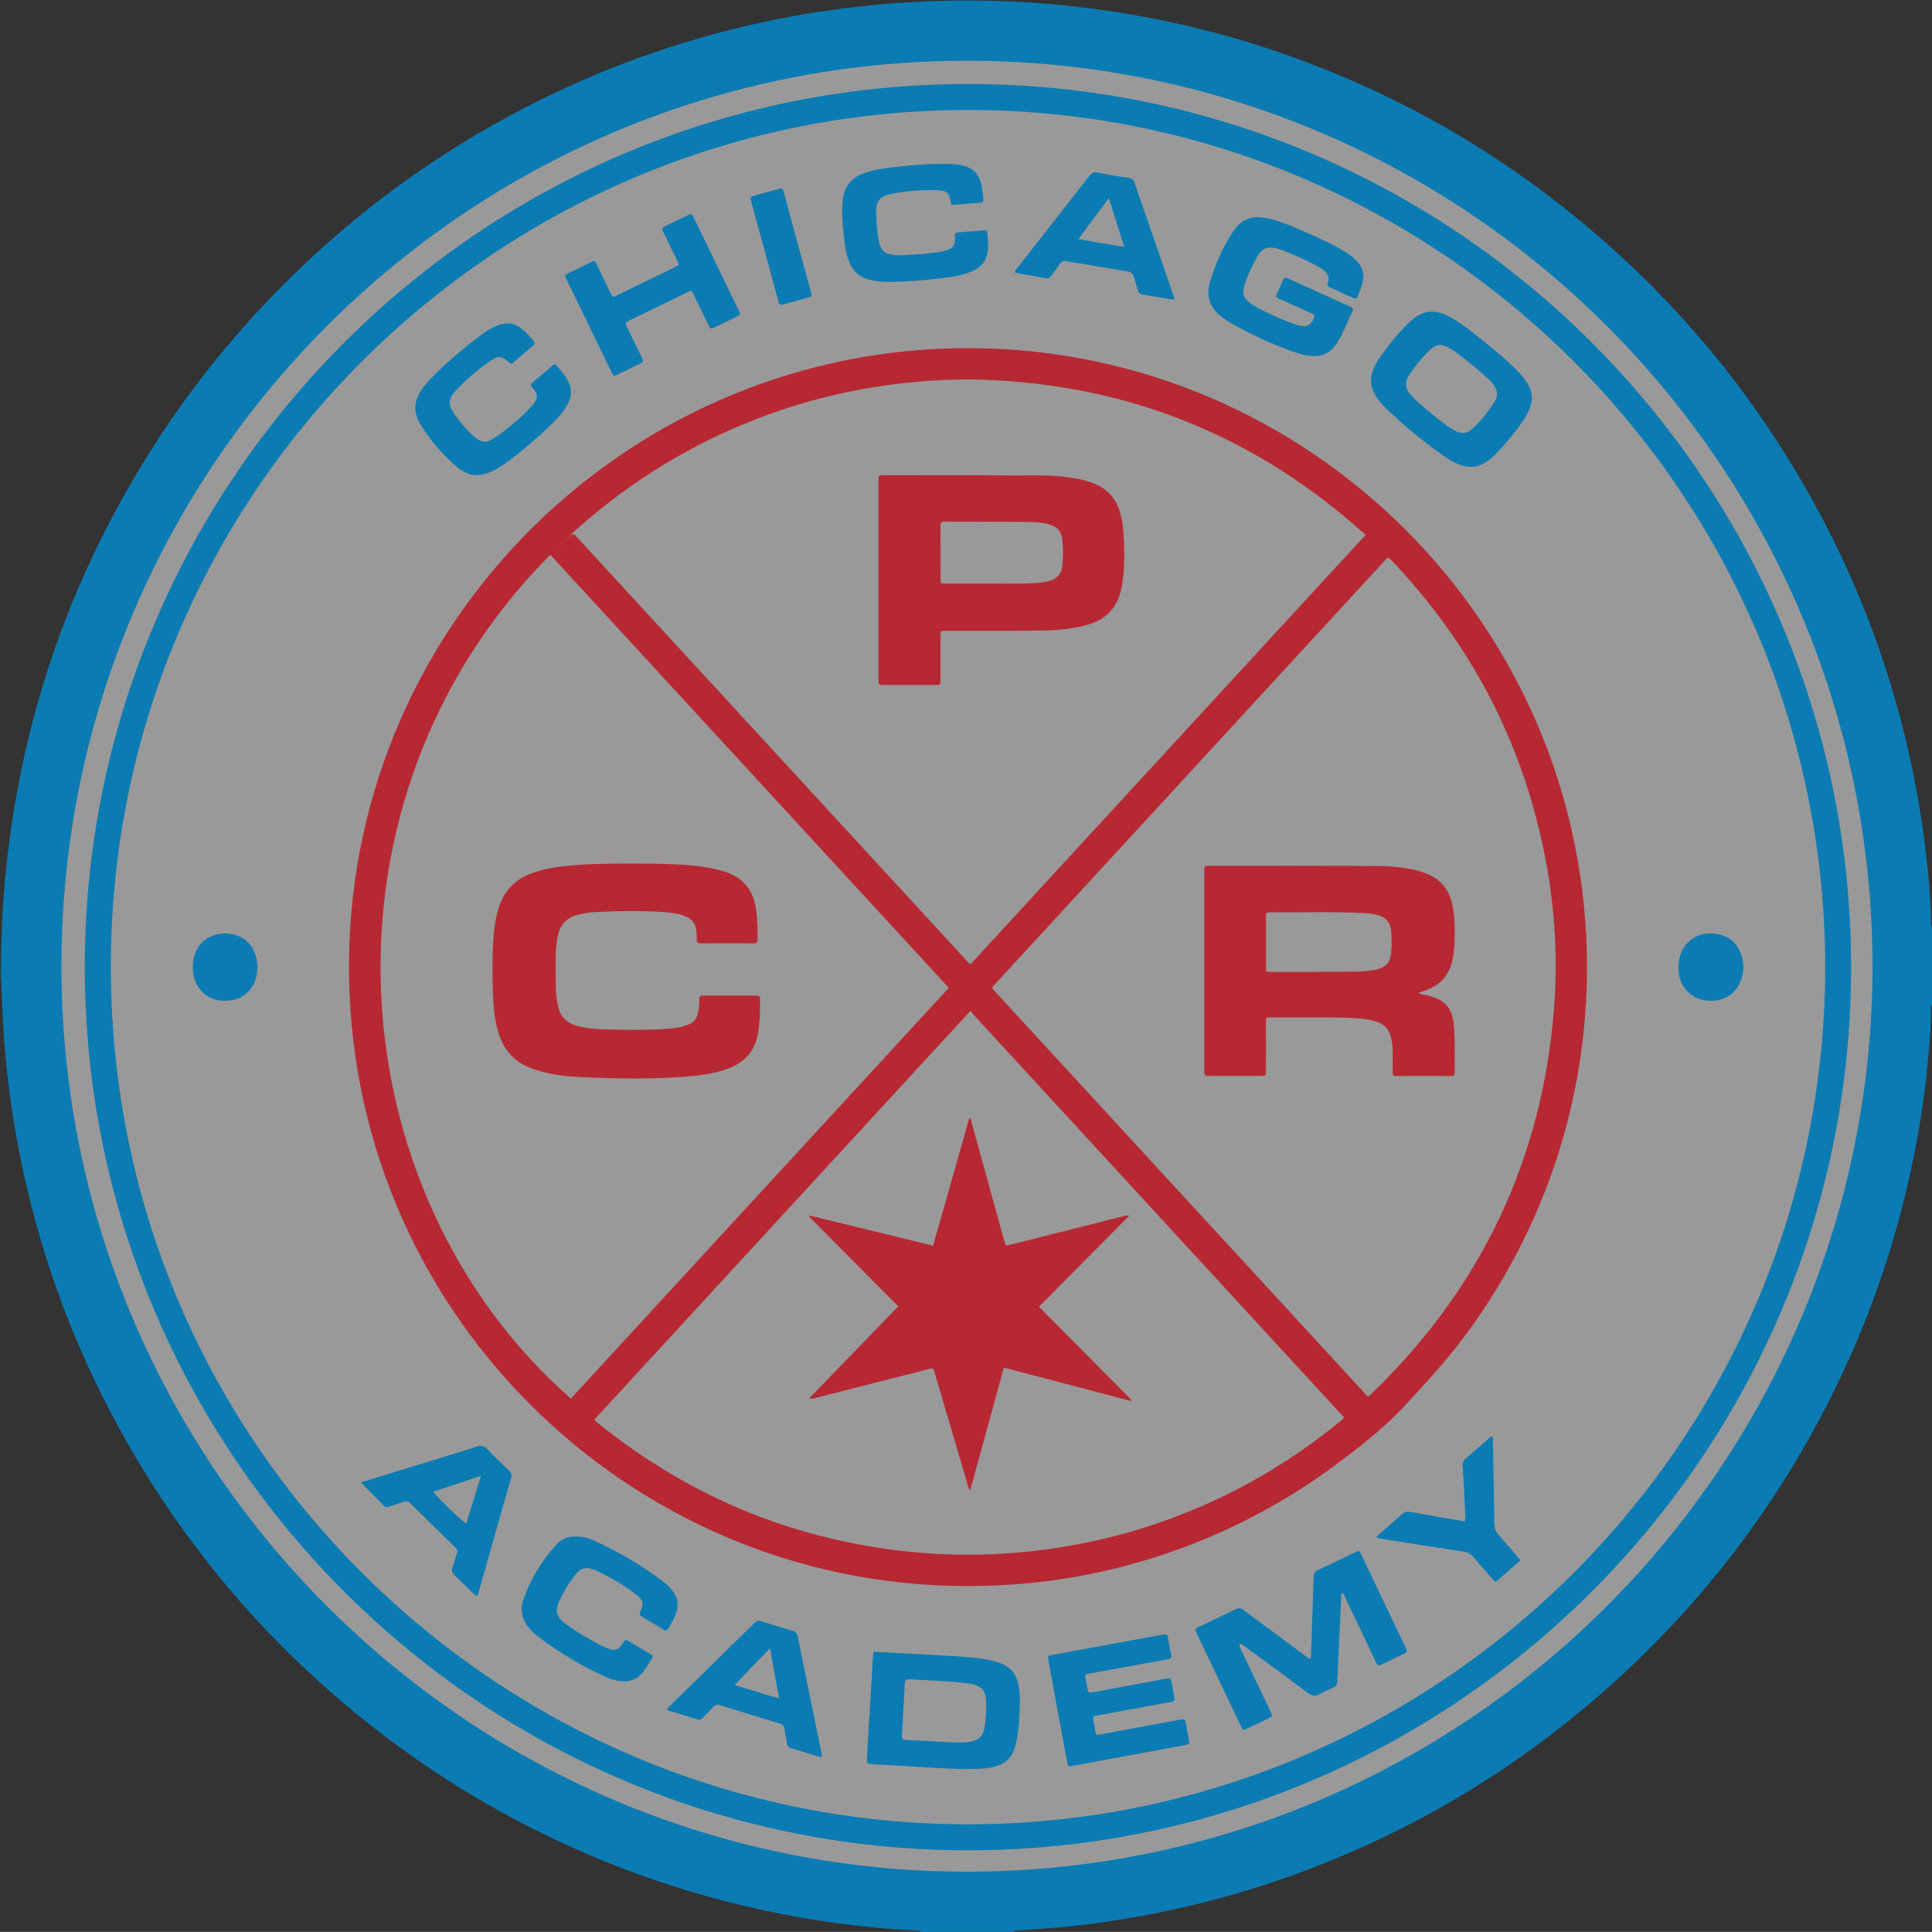 <?xml version="1.0" encoding="utf-8"?>
<!-- Generator: Adobe Illustrator 16.0.3, SVG Export Plug-In . SVG Version: 6.00 Build 0)  -->
<!DOCTYPE svg PUBLIC "-//W3C//DTD SVG 1.1//EN" "http://www.w3.org/Graphics/SVG/1.1/DTD/svg11.dtd">
<svg version="1.1" id="Layer_1" xmlns="http://www.w3.org/2000/svg" xmlns:xlink="http://www.w3.org/1999/xlink" x="0px" y="0px"
	 width="369.591px" height="369.571px" viewBox="0 0 369.591 369.571" enable-background="new 0 0 369.591 369.571"
	 xml:space="preserve">
<rect x="0" y="0" width="369.591" height="369.571" fill="#333333" stroke="none"/>
<circle opacity="0.5" fill="#FFFFFF" cx="185.406" cy="185.408" r="181.323"/>
<g>
	<path fill-rule="evenodd" clip-rule="evenodd" fill="#0B7BB3" d="M176.151,369.571c-0.076-0.251-0.288-0.23-0.482-0.239
		c-3.314-0.156-6.622-0.419-9.921-0.758c-4.133-0.426-8.25-0.987-12.343-1.704c-9.974-1.747-19.753-4.254-29.31-7.613
		c-20.807-7.313-39.711-17.996-56.702-32.056c-18.268-15.116-33.114-33.074-44.531-53.852c-8.444-15.369-14.543-31.631-18.31-48.762
		c-1.399-6.363-2.447-12.784-3.172-19.262c-0.62-5.527-0.932-11.069-1.093-16.624c-0.027-0.918-0.13-1.836-0.122-2.753
		c0.052-6.037,0.271-12.071,0.84-18.081c2.813-29.699,12.202-57.154,28.246-82.317c6.557-10.283,14.08-19.808,22.532-28.601
		c15.601-16.23,33.553-29.211,53.851-38.937c14.566-6.979,29.812-11.903,45.689-14.849c5.54-1.027,11.122-1.761,16.736-2.288
		c8.257-0.774,16.525-0.945,24.801-0.613c6.911,0.277,13.784,0.981,20.625,2.043c10.967,1.703,21.69,4.363,32.159,8.027
		c21.555,7.544,41.06,18.693,58.487,33.453c18.789,15.912,33.851,34.805,45.149,56.682c8.196,15.871,13.943,32.588,17.231,50.149
		c1.074,5.737,1.885,11.507,2.411,17.321c0.256,2.829,0.446,5.657,0.474,8.497c0.003,0.301-0.109,0.649,0.194,0.894
		c0,4.96,0,9.92,0,14.88c-0.303,0.294-0.193,0.678-0.196,1.021c-0.024,2.841-0.224,5.668-0.471,8.498
		c-0.492,5.618-1.257,11.197-2.286,16.736c-3.004,16.157-8.042,31.656-15.217,46.447c-11.311,23.313-26.805,43.411-46.482,60.27
		c-17.25,14.779-36.576,26.002-57.961,33.667c-9.308,3.336-18.826,5.89-28.556,7.667c-4.68,0.855-9.382,1.549-14.11,2.039
		c-3.219,0.334-6.453,0.509-9.681,0.764c-0.253,0.021-0.579-0.112-0.721,0.251C187.991,369.571,182.071,369.571,176.151,369.571z
		 M358.218,184.783c-0.167-95.398-77.311-172.761-172.452-173.166C89.514,11.207,12.221,89.132,11.752,183.916
		c-0.474,95.929,77.264,173.78,172.545,174.135C279.853,358.405,358.1,280.922,358.218,184.783z"/>
	<path fill-rule="evenodd" clip-rule="evenodd" fill="none" d="M358.218,184.783c-0.118,96.14-78.365,173.622-173.92,173.268
		c-95.282-0.354-173.019-78.206-172.545-174.135C12.221,89.132,89.514,11.207,185.766,11.617
		C280.908,12.021,358.051,89.384,358.218,184.783z M185.06,353.968c93.162-0.004,168.172-75.399,169.048-167.286
		c0.886-93.043-73.901-169.412-166.668-170.6C92.747,14.87,16.661,91.437,16.222,184.181
		C15.782,277.136,91.153,353.839,185.06,353.968z"/>
	<path fill-rule="evenodd" clip-rule="evenodd" fill="#0B7BB3" d="M185.06,353.968c-93.907-0.129-169.278-76.832-168.838-169.788
		C16.661,91.437,92.747,14.87,187.44,16.083c92.767,1.188,167.554,77.556,166.668,170.6
		C353.232,278.569,278.222,353.964,185.06,353.968z M349.173,185.121c-0.102-90.905-73.717-163.485-162.843-164.083
		C96.173,20.434,21.972,93.072,21.208,183.521c-0.777,91.848,73.513,164.84,162.743,165.469
		C274.392,349.628,348.983,276.413,349.173,185.121z"/>
	<path fill-rule="evenodd" clip-rule="evenodd" fill="none" d="M349.173,185.121c-0.19,91.292-74.781,164.508-165.222,163.869
		c-89.23-0.629-163.52-73.621-162.743-165.469C21.972,93.072,96.173,20.434,186.331,21.038
		C275.457,21.636,349.072,94.215,349.173,185.121z M303.592,185.066c-0.018-65.508-53.185-118.156-117.825-118.47
		c-64.803-0.315-118.279,51.866-119,117.042c-0.735,66.394,52.981,119.503,117.692,119.774c6.25,0.026,12.465-0.388,18.641-1.332
		c6.17-0.942,12.23-2.364,18.174-4.275c5.904-1.899,11.627-4.243,17.162-7.043c5.574-2.819,10.913-6.033,15.95-9.729
		c5.003-3.67,9.931-7.408,14.206-11.978c4.269-4.561,8.465-9.162,12.159-14.204c3.691-5.04,6.967-10.339,9.823-15.895
		c2.836-5.517,5.218-11.224,7.153-17.116c1.948-5.931,3.413-11.981,4.391-18.146C303.098,197.526,303.589,191.315,303.592,185.066z
		 M237.143,314.438c0.622,0.142,1.022,0.555,1.465,0.879c3.867,2.837,7.746,5.658,11.574,8.547c0.824,0.622,1.484,0.715,2.358,0.187
		c0.783-0.473,1.634-0.845,2.482-1.193c0.556-0.229,0.772-0.55,0.799-1.16c0.234-5.429,0.499-10.856,0.767-16.283
		c0.012-0.231-0.152-0.557,0.213-0.688c0.249,0.138,0.296,0.394,0.396,0.602c1.158,2.413,2.304,4.832,3.453,7.249
		c0.876,1.84,1.767,3.673,2.618,5.523c0.24,0.523,0.49,0.608,1.006,0.349c1.426-0.719,2.87-1.404,4.323-2.067
		c0.518-0.236,0.647-0.532,0.382-1.023c-0.095-0.176-0.17-0.361-0.256-0.542c-2.719-5.697-5.436-11.395-8.161-17.088
		c-0.169-0.353-0.269-0.755-0.644-1.054c-0.196,0.081-0.418,0.16-0.63,0.261c-2.38,1.135-4.745,2.304-7.146,3.391
		c-0.671,0.304-0.825,0.719-0.845,1.379c-0.151,4.992-0.329,9.984-0.507,14.976c-0.007,0.214,0.104,0.481-0.185,0.634
		c-0.395-0.104-0.677-0.396-0.992-0.63c-3.891-2.871-7.787-5.736-11.657-8.636c-0.555-0.416-0.996-0.487-1.623-0.179
		c-2.328,1.148-4.686,2.239-7.024,3.367c-0.752,0.363-0.758,0.395-0.396,1.168c0.881,1.882,1.778,3.755,2.672,5.63
		c1.924,4.04,3.847,8.08,5.776,12.117c0.43,0.898,0.447,0.9,1.304,0.496c1.301-0.613,2.599-1.233,3.893-1.86
		c0.923-0.446,0.924-0.456,0.472-1.405c-1.853-3.896-3.711-7.79-5.559-11.688C237.306,315.345,237.025,315.022,237.143,314.438z
		 M184.035,338.423c1.877-0.063,3.594,0.054,5.304-0.257c2.987-0.542,4.444-1.878,5.063-4.82c0.529-2.514,0.631-5.069,0.69-7.628
		c0.025-1.081-0.042-2.154-0.221-3.224c-0.344-2.062-1.438-3.513-3.4-4.288c-1.312-0.518-2.683-0.771-4.071-0.952
		c-2.499-0.324-5.013-0.444-7.527-0.576c-3.99-0.211-7.979-0.454-11.969-0.666c-0.836-0.045-0.852-0.012-0.903,0.835
		c-0.165,2.712-0.313,5.426-0.477,8.138c-0.113,1.874-0.247,3.748-0.358,5.622c-0.118,1.994-0.208,3.991-0.338,5.984
		c-0.039,0.596,0.133,0.818,0.771,0.876c1.595,0.146,3.194,0.159,4.789,0.261C175.656,337.998,179.921,338.302,184.035,338.423z
		 M251.346,68.112c2.23,0.068,3.674-1.137,4.718-2.947c1.04-1.803,1.76-3.762,2.664-5.631c0.256-0.531,0.005-0.687-0.417-0.87
		c-1.245-0.542-2.478-1.114-3.716-1.673c-2.729-1.234-5.463-2.462-8.187-3.708c-0.478-0.219-0.774-0.253-0.999,0.341
		c-0.324,0.857-0.72,1.692-1.133,2.511c-0.259,0.514-0.162,0.773,0.372,1.001c1.396,0.597,2.769,1.245,4.152,1.87
		c0.764,0.345,1.53,0.688,2.298,1.026c0.357,0.158,0.438,0.361,0.283,0.752c-0.535,1.36-1.388,1.851-2.831,1.501
		c-0.657-0.159-1.3-0.396-1.932-0.639c-1.828-0.704-3.602-1.536-5.357-2.401c-0.714-0.352-1.411-0.759-2.059-1.221
		c-1.326-0.945-1.619-1.86-1.153-3.437c0.477-1.616,1.217-3.126,1.971-4.624c1.365-2.714,2.449-3.136,5.307-2.084
		c2.064,0.76,4.065,1.668,6.023,2.667c0.568,0.29,1.119,0.623,1.642,0.988c0.924,0.646,1.509,1.448,0.995,2.647
		c-0.156,0.367-0.044,0.591,0.321,0.754c1.533,0.683,3.061,1.377,4.586,2.076c0.418,0.191,0.658,0.076,0.841-0.343
		c0.382-0.88,0.723-1.768,0.946-2.708c0.377-1.59-0.073-2.916-1.157-4.072c-0.745-0.796-1.646-1.393-2.575-1.945
		c-2.86-1.697-5.921-2.98-8.963-4.298c-1.688-0.73-3.403-1.386-5.201-1.801c-3.324-0.766-5.349-0.005-7.167,2.864
		c-1.827,2.881-3.192,5.989-4.146,9.267c-0.813,2.791,0.027,5.031,2.354,6.729c0.613,0.447,1.233,0.894,1.895,1.262
		c3.811,2.125,7.766,3.939,11.882,5.387C248.81,67.776,250.055,68.079,251.346,68.112z M281.295,89.28
		c1.101,0.094,2.089-0.304,3.011-0.908c0.739-0.484,1.409-1.055,2.014-1.696c1.84-1.951,3.561-4.001,5.062-6.226
		c0.424-0.626,0.806-1.292,1.118-1.98c0.818-1.804,0.727-3.563-0.378-5.246c-0.44-0.671-0.922-1.304-1.472-1.888
		c-2.67-2.833-5.748-5.194-8.779-7.61c-1.595-1.271-3.24-2.467-5.082-3.376c-2.367-1.169-4.55-0.951-6.568,0.766
		c-0.304,0.259-0.607,0.521-0.891,0.801c-2.023,2.004-3.798,4.214-5.424,6.546c-0.479,0.688-0.882,1.422-1.2,2.206
		c-0.716,1.764-0.546,3.437,0.464,5.034c0.515,0.814,1.121,1.557,1.807,2.233c3.509,3.46,7.329,6.547,11.354,9.383
		c0.851,0.599,1.757,1.107,2.725,1.5C279.764,89.107,280.488,89.32,281.295,89.28z M224.667,324.859
		c-0.174-0.942-0.346-1.885-0.52-2.828c-0.189-1.025-0.229-1.054-1.241-0.881c-0.118,0.02-0.232,0.061-0.351,0.083
		c-4.437,0.823-8.874,1.648-13.313,2.464c-1.02,0.188-1.024,0.171-1.235-0.849c-0.105-0.509-0.205-1.019-0.302-1.528
		c-0.188-0.98-0.176-1.006,0.776-1.181c3.614-0.662,7.229-1.318,10.844-1.979c1.375-0.252,2.748-0.514,4.124-0.763
		c0.526-0.096,0.728-0.308,0.585-0.901c-0.261-1.086-0.434-2.193-0.611-3.298c-0.075-0.468-0.313-0.604-0.743-0.526
		c-0.236,0.042-0.476,0.062-0.712,0.105c-4.202,0.775-8.403,1.555-12.606,2.329c-2.67,0.493-5.343,0.978-8.013,1.472
		c-0.927,0.171-0.935,0.181-0.757,1.167c0.587,3.263,1.175,6.525,1.775,9.785c0.586,3.182,1.182,6.361,1.79,9.538
		c0.171,0.894,0.199,0.891,1.091,0.726c1.571-0.29,3.142-0.585,4.712-0.875c5.616-1.037,11.231-2.082,16.851-3.099
		c0.553-0.101,0.774-0.289,0.657-0.858c-0.24-1.174-0.478-2.35-0.664-3.532c-0.088-0.556-0.321-0.601-0.815-0.5
		c-1.684,0.34-3.378,0.621-5.066,0.934c-3.496,0.646-6.989,1.299-10.485,1.942c-0.737,0.135-0.769,0.105-0.921-0.686
		c-0.113-0.589-0.206-1.181-0.311-1.771c-0.174-0.989-0.179-1.011,0.837-1.2c3.219-0.603,6.441-1.188,9.662-1.778
		c1.415-0.26,2.831-0.508,4.245-0.769C224.353,325.528,224.772,325.445,224.667,324.859z M180.124,31.357
		c-3.39-0.005-6.213,0.304-9.031,0.607c-2.021,0.218-4.039,0.52-5.968,1.234c-2.333,0.862-3.604,2.508-3.887,4.982
		c-0.34,2.971,0.058,5.898,0.428,8.829c0.146,1.152,0.42,2.277,0.892,3.346c0.726,1.646,1.963,2.691,3.706,3.126
		c1.245,0.311,2.513,0.468,3.797,0.45c4-0.054,7.979-0.387,11.934-0.975c1.38-0.206,2.746-0.526,4.035-1.099
		c1.654-0.736,2.679-1.921,2.935-3.779c0.167-1.212-0.011-2.39-0.082-3.582c-0.016-0.267-0.104-0.473-0.422-0.448
		c-1.753,0.137-3.505,0.275-5.257,0.417c-0.382,0.031-0.568,0.234-0.537,0.633c0.022,0.278,0.015,0.559,0.017,0.839
		c0.008,0.912-0.439,1.5-1.279,1.823c-0.563,0.217-1.144,0.353-1.736,0.444c-2.412,0.372-4.847,0.498-7.279,0.641
		c-0.708,0.042-1.438-0.077-2.14-0.21c-0.933-0.177-1.572-0.769-1.888-1.664c-0.159-0.449-0.269-0.921-0.351-1.391
		c-0.269-1.538-0.318-3.1-0.403-4.654c-0.129-2.386,0.627-3.401,2.992-3.854c2.829-0.542,5.7-0.784,8.584-0.68
		c1.995,0.072,2.302,0.364,2.711,2.3c0.066,0.312,0.12,0.521,0.507,0.489c1.712-0.143,3.424-0.271,5.137-0.403
		c0.45-0.035,0.634-0.276,0.576-0.717c-0.123-0.95-0.203-1.903-0.417-2.842c-0.459-2.012-1.694-3.173-3.704-3.605
		C182.528,31.3,181.052,31.383,180.124,31.357z M109.212,75.144c-0.013-0.556-0.053-0.945-0.175-1.335
		c-0.497-1.581-1.616-2.738-2.646-3.958c-0.269-0.318-0.49-0.108-0.706,0.078c-1.273,1.095-2.539,2.199-3.822,3.283
		c-0.357,0.302-0.375,0.553-0.06,0.89c0.217,0.231,0.392,0.505,0.568,0.772c0.419,0.631,0.42,1.278,0.022,1.916
		c-0.19,0.304-0.388,0.612-0.633,0.87c-2.158,2.265-4.502,4.321-7.095,6.07c-1.659,1.119-2.73,0.993-4.188-0.392
		c-1.335-1.269-2.531-2.674-3.591-4.179c-1.211-1.719-1.17-2.872,0.269-4.403c2.03-2.16,4.266-4.105,6.729-5.76
		c1.505-1.012,2.093-0.923,3.455,0.311c0.275,0.25,0.481,0.378,0.808,0.094c1.295-1.131,2.599-2.252,3.904-3.37
		c0.315-0.27,0.286-0.515,0.03-0.81c-0.683-0.784-1.359-1.568-2.167-2.236c-1.474-1.219-3.07-1.42-4.819-0.696
		c-1.117,0.462-2.136,1.094-3.096,1.815c-3.426,2.573-6.686,5.339-9.675,8.414c-0.587,0.604-1.112,1.256-1.603,1.94
		c-1.529,2.133-1.722,4.348-0.353,6.618c1.916,3.177,4.345,5.924,7.146,8.345c0.359,0.311,0.78,0.563,1.201,0.789
		c1.203,0.646,2.457,0.876,3.818,0.521c1.542-0.403,2.873-1.2,4.14-2.112c3.187-2.293,6.141-4.869,8.958-7.596
		c1.117-1.081,2.185-2.229,2.914-3.637C108.937,76.63,109.263,75.864,109.212,75.144z M110.216,293.939
		c-1.448-0.11-2.781,0.445-3.788,1.546c-2.888,3.16-5.068,6.761-6.42,10.841c-0.025,0.076-0.05,0.152-0.067,0.23
		c-0.326,1.563-0.083,3.014,0.85,4.333c0.559,0.79,1.22,1.485,1.985,2.069c4.08,3.116,8.456,5.743,13.134,7.858
		c0.65,0.294,1.351,0.501,2.048,0.66c2.1,0.48,3.887-0.021,5.193-1.817c0.493-0.678,0.955-1.38,1.391-2.096
		c0.461-0.758,0.447-0.782-0.361-1.275c-1.194-0.728-2.402-1.433-3.6-2.154c-1.022-0.616-0.925-0.534-1.465,0.28
		c-0.827,1.245-1.45,1.426-2.852,0.92c-0.524-0.188-1.036-0.424-1.528-0.685c-1.979-1.048-3.903-2.189-5.757-3.443
		c-0.495-0.334-0.957-0.721-1.411-1.111c-1.07-0.92-1.34-2.049-0.777-3.345c0.88-2.024,2.011-3.911,3.375-5.641
		c0.922-1.168,1.876-1.37,3.312-0.896c0.228,0.075,0.456,0.155,0.67,0.26c2.629,1.277,5.161,2.722,7.484,4.502
		c1.463,1.122,1.58,1.662,0.838,3.37c-0.186,0.428-0.107,0.659,0.266,0.879c1.446,0.852,2.89,1.706,4.325,2.576
		c0.373,0.227,0.578,0.104,0.77-0.226c0.601-1.037,1.22-2.061,1.57-3.223c0.42-1.397,0.235-2.679-0.63-3.862
		c-0.499-0.684-1.075-1.297-1.743-1.807c-4.08-3.118-8.481-5.707-13.137-7.859C112.768,294.306,111.582,293.92,110.216,293.939z
		 M108.14,52.553c-0.081,0.322,0.042,0.492,0.126,0.666c1.026,2.123,2.057,4.243,3.087,6.365c1.885,3.883,3.767,7.768,5.658,11.647
		c0.369,0.757,0.393,0.76,1.143,0.4c1.442-0.691,2.864-1.424,4.32-2.082c0.61-0.275,0.603-0.581,0.341-1.104
		c-0.947-1.895-1.864-3.804-2.785-5.711c-0.486-1.007-0.483-1.021,0.503-1.502c3.629-1.768,7.261-3.53,10.894-5.29
		c0.852-0.413,0.866-0.408,1.306,0.49c0.931,1.903,1.844,3.814,2.778,5.715c0.41,0.834,0.431,0.838,1.235,0.455
		c1.371-0.654,2.735-1.322,4.099-1.99c0.851-0.417,0.854-0.425,0.421-1.321c-1.564-3.239-3.132-6.477-4.7-9.714
		c-1.272-2.626-2.543-5.252-3.823-7.875c-0.42-0.861-0.439-0.875-1.24-0.496c-1.409,0.667-2.811,1.349-4.207,2.043
		c-0.744,0.37-0.753,0.397-0.38,1.178c0.863,1.803,1.75,3.594,2.618,5.394c0.415,0.862,0.411,0.878-0.472,1.309
		c-3.736,1.822-7.475,3.639-11.217,5.449c-0.197,0.095-0.398,0.297-0.716,0.107c-0.157-0.308-0.344-0.658-0.518-1.016
		c-0.838-1.726-1.674-3.452-2.507-5.18c-0.181-0.375-0.314-0.718-0.876-0.433C111.523,50.926,109.794,51.747,108.14,52.553z
		 M69.04,283.584c1.571,1.597,3.025,3.068,4.469,4.551c0.276,0.283,0.544,0.229,0.868,0.114c0.94-0.333,1.895-0.629,2.835-0.962
		c0.511-0.182,0.893-0.085,1.288,0.306c2.84,2.812,5.696,5.607,8.559,8.396c0.381,0.371,0.554,0.696,0.338,1.25
		c-0.318,0.815-0.469,1.698-0.803,2.506c-0.298,0.722-0.086,1.176,0.439,1.666c1.139,1.063,2.228,2.181,3.347,3.266
		c0.248,0.24,0.465,0.549,0.848,0.584c0.272-0.199,0.283-0.502,0.354-0.755c2.061-7.258,4.098-14.521,6.181-21.773
		c0.19-0.661,0.018-1.033-0.428-1.459c-1.359-1.297-2.729-2.586-4.013-3.955c-0.656-0.699-1.234-0.866-2.174-0.566
		c-4.982,1.589-9.99,3.1-14.988,4.639C73.839,282.105,71.518,282.821,69.04,283.584z M224.708,57.261
		c-0.168-0.508-0.298-0.919-0.438-1.327c-1.443-4.188-2.89-8.375-4.334-12.563c-0.962-2.792-1.94-5.579-2.873-8.38
		c-0.204-0.615-0.51-0.874-1.165-0.966c-1.936-0.27-3.873-0.563-5.779-0.984c-0.857-0.189-1.306,0.062-1.8,0.696
		c-4.565,5.862-9.155,11.704-13.732,17.556c-0.185,0.235-0.487,0.433-0.389,0.904c1.972,0.341,3.965,0.683,5.956,1.034
		c0.407,0.071,0.673-0.079,0.907-0.411c0.528-0.75,1.126-1.455,1.624-2.225c0.413-0.638,0.89-0.801,1.614-0.601
		c0.688,0.19,1.411,0.255,2.119,0.375c3.029,0.51,6.056,1.042,9.091,1.513c0.807,0.125,1.274,0.431,1.453,1.263
		c0.176,0.816,0.505,1.598,0.73,2.404c0.149,0.534,0.45,0.769,1.011,0.828c0.831,0.088,1.647,0.31,2.479,0.408
		C222.316,56.917,223.422,57.276,224.708,57.261z M157.079,336.185c0.233-0.491,0.053-0.868-0.024-1.251
		c-0.437-2.151-0.871-4.304-1.309-6.456c-1.045-5.124-2.097-10.247-3.131-15.374c-0.121-0.6-0.348-0.969-1.005-1.15
		c-1.962-0.544-3.908-1.149-5.844-1.78c-0.611-0.199-1.02-0.114-1.486,0.346c-5.382,5.303-10.786,10.584-16.178,15.876
		c-0.184,0.181-0.481,0.311-0.407,0.761c1.935,0.6,3.911,1.211,5.887,1.823c0.368,0.114,0.601-0.094,0.832-0.332
		c0.694-0.719,1.412-1.416,2.085-2.153c0.345-0.378,0.693-0.457,1.171-0.309c3.853,1.193,7.707,2.381,11.568,3.548
		c0.538,0.163,0.763,0.451,0.833,1c0.115,0.91,0.3,1.812,0.478,2.712c0.076,0.381,0.118,0.778,0.615,0.927
		C153.14,334.96,155.109,335.579,157.079,336.185z M290.894,298.46c-1.455-1.676-2.794-3.266-4.189-4.803
		c-0.573-0.633-0.821-1.285-0.832-2.147c-0.064-5.277-0.18-10.554-0.29-15.83c-0.006-0.29,0.139-0.644-0.202-0.86
		c-0.31,0.054-0.483,0.288-0.69,0.468c-1.419,1.233-2.814,2.493-4.259,3.694c-0.487,0.404-0.663,0.82-0.624,1.439
		c0.168,2.673,0.31,5.347,0.432,8.021c0.038,0.85,0.211,1.713-0.047,2.605c-3.498-0.605-6.923-1.181-10.339-1.803
		c-0.694-0.126-1.213-0.021-1.732,0.478c-0.895,0.856-1.854,1.645-2.785,2.464c-0.681,0.6-1.357,1.202-2.075,1.837
		c0.404,0.293,0.768,0.308,1.101,0.36c5.167,0.821,10.333,1.651,15.509,2.418c0.854,0.127,1.476,0.418,2.023,1.083
		c1.194,1.45,2.455,2.846,3.688,4.265c0.241,0.277,0.448,0.581,0.868,0.208C287.881,301.086,289.328,299.832,290.894,298.46z
		 M155.249,56.288c-0.037-0.125-0.108-0.354-0.171-0.583c-1.028-3.772-2.057-7.544-3.083-11.317
		c-0.691-2.541-1.371-5.085-2.069-7.624c-0.22-0.799-0.243-0.809-1.062-0.592c-1.465,0.389-2.926,0.795-4.387,1.2
		c-0.996,0.275-1.007,0.284-0.741,1.264c1.159,4.274,2.326,8.546,3.489,12.82c0.555,2.041,1.107,4.082,1.663,6.122
		c0.118,0.432,0.212,0.874,0.859,0.689c1.688-0.481,3.383-0.94,5.077-1.402C155.074,56.796,155.281,56.709,155.249,56.288z
		 M321.1,185.013c0,0.16-0.006,0.32,0.001,0.479c0.121,3.207,2.304,5.619,5.493,5.925c3.079,0.296,5.739-1.252,6.632-4.458
		c0.361-1.299,0.365-2.601-0.001-3.898c-0.597-2.114-1.887-3.632-4.027-4.211C324.628,177.612,321.045,180.637,321.1,185.013z
		 M36.891,185.009c-0.089,4.512,3.693,7.366,8.084,6.17c2.487-0.678,4.154-2.969,4.251-5.746c0.109-3.101-1.305-5.531-3.793-6.429
		C41.213,177.481,36.826,180.055,36.891,185.009z"/>
	<path fill-rule="evenodd" clip-rule="evenodd" fill="#B72833" d="M303.593,185.066c-0.004,6.249-0.495,12.46-1.475,18.63
		c-0.978,6.164-2.442,12.215-4.391,18.146c-1.936,5.893-4.317,11.6-7.153,17.116c-2.856,5.556-6.132,10.854-9.823,15.895
		c-3.694,5.042-7.891,9.644-12.159,14.204c-4.275,4.569-9.203,8.308-14.206,11.978c-5.037,3.695-10.376,6.909-15.95,9.729
		c-5.535,2.8-11.258,5.144-17.162,7.043c-5.943,1.911-12.004,3.333-18.174,4.275c-6.176,0.944-12.392,1.358-18.641,1.332
		c-64.711-0.271-118.427-53.381-117.692-119.774c0.721-65.176,54.197-117.357,119-117.042
		C250.408,66.91,303.575,119.558,303.593,185.066z M107.421,103.817c0.033,0.156-0.072,0.229-0.181,0.3
		c-0.081,0.078-0.163,0.156-0.244,0.234c-0.073,0.075-0.147,0.149-0.219,0.226c-0.051,0.132-0.09,0.275-0.269,0.274l0.024,0.025
		l-0.005-0.048c0.079-0.092,0.159-0.184,0.238-0.276c0.068-0.073,0.137-0.146,0.208-0.217c0.123-0.035,0.232-0.084,0.244-0.234
		c0.063-0.095,0.125-0.19,0.194-0.283c0.186,0.001,0.279-0.083,0.254-0.276l0.065,0.016c0,0-0.061,0.002-0.057,0.008
		C107.681,103.741,107.605,103.834,107.421,103.817z M108.809,103.021c-0.006-0.149,0.093-0.214,0.207-0.266
		c0.076-0.085,0.152-0.171,0.228-0.257c0.238-0.252,0.478-0.441,0.792-0.093c0.294,0.327,0.6,0.643,0.897,0.966
		c24.533,26.663,49.066,53.327,73.603,79.987c0.343,0.372,0.627,0.816,1.15,1.077c25.177-27.363,50.343-54.713,75.587-82.149
		c-0.26-0.191-0.398-0.275-0.518-0.382c-19.957-17.897-43.313-27.66-70.081-29.149c-6.795-0.378-13.583-0.064-20.343,0.843
		c-8.59,1.153-16.938,3.242-25.032,6.329c-12.988,4.954-24.651,12.093-35.012,21.357c-0.394,0.352-0.948,0.603-1.024,1.229
		c-0.231-0.041-0.311,0.044-0.222,0.269c-0.167-0.005-0.226,0.088-0.224,0.239c-0.223-0.049-0.332,0.011-0.244,0.257l-0.068-0.019
		c0,0,0.062,0.004,0.058,0C108.55,103.08,108.63,102.999,108.809,103.021z M181.506,188.975
		c-25.453-27.662-50.84-55.252-76.23-82.846c-46.561,46.771-41.115,121.817,3.923,161.43
		C133.288,241.379,157.376,215.199,181.506,188.975z M189.783,188.886c0.162,0.472,0.496,0.714,0.763,1.003
		c23.417,25.456,46.838,50.909,70.264,76.357c1.013,1.101,0.725,1.189,1.862,0.084c20.697-20.109,32.316-44.524,34.61-73.305
		c0.824-10.337,0.082-20.605-2.046-30.764c-4.403-21.028-14.099-39.273-28.849-54.86c-0.262-0.277-0.483-0.619-0.93-0.759
		C240.221,134.069,214.991,161.489,189.783,188.886z M113.735,271.534c0.177,0.408,0.438,0.539,0.65,0.71
		c18,14.5,38.513,22.793,61.538,24.785c8.028,0.694,16.052,0.465,24.052-0.601c8.592-1.144,16.937-3.237,25.033-6.318
		c11.412-4.345,21.836-10.404,31.285-18.139c1.035-0.847,0.942-0.688,0.11-1.593c-23.365-25.398-46.732-50.795-70.097-76.193
		c-0.214-0.232-0.393-0.496-0.646-0.819C161.613,219.5,137.68,245.51,113.735,271.534z"/>
	<path fill-rule="evenodd" clip-rule="evenodd" fill="#0B7BB3" d="M237.143,314.438c-0.118,0.584,0.163,0.907,0.328,1.255
		c1.848,3.898,3.706,7.793,5.559,11.688c0.452,0.949,0.451,0.959-0.472,1.405c-1.294,0.627-2.592,1.247-3.893,1.86
		c-0.856,0.404-0.874,0.402-1.304-0.496c-1.93-4.037-3.853-8.077-5.776-12.117c-0.894-1.875-1.791-3.748-2.672-5.63
		c-0.362-0.773-0.356-0.805,0.396-1.168c2.339-1.128,4.696-2.219,7.024-3.367c0.627-0.309,1.068-0.237,1.623,0.179
		c3.87,2.899,7.767,5.765,11.657,8.636c0.315,0.233,0.598,0.526,0.992,0.63c0.289-0.152,0.178-0.42,0.185-0.634
		c0.178-4.991,0.355-9.983,0.507-14.976c0.02-0.66,0.174-1.075,0.845-1.379c2.401-1.087,4.767-2.256,7.146-3.391
		c0.212-0.101,0.434-0.18,0.63-0.261c0.375,0.299,0.475,0.701,0.644,1.054c2.726,5.693,5.442,11.391,8.161,17.088
		c0.086,0.181,0.161,0.366,0.256,0.542c0.266,0.491,0.136,0.787-0.382,1.023c-1.453,0.663-2.897,1.349-4.323,2.067
		c-0.516,0.26-0.766,0.175-1.006-0.349c-0.852-1.851-1.742-3.684-2.618-5.523c-1.149-2.417-2.295-4.836-3.453-7.249
		c-0.1-0.208-0.146-0.464-0.396-0.602c-0.365,0.132-0.201,0.457-0.213,0.688c-0.268,5.427-0.532,10.854-0.767,16.283
		c-0.026,0.61-0.243,0.931-0.799,1.16c-0.849,0.349-1.699,0.721-2.482,1.193c-0.874,0.528-1.534,0.436-2.358-0.187
		c-3.828-2.889-7.707-5.71-11.574-8.547C238.166,314.993,237.765,314.58,237.143,314.438z M237.081,314.276
		c-0.031-0.028-0.073-0.083-0.089-0.076c-0.115,0.047-0.115,0.111-0.001,0.161C237.004,314.367,237.045,314.31,237.081,314.276z"/>
	<path fill-rule="evenodd" clip-rule="evenodd" fill="#0B7BB3" d="M184.035,338.423c-4.114-0.121-8.379-0.426-12.646-0.695
		c-1.595-0.102-3.194-0.115-4.789-0.261c-0.639-0.058-0.81-0.28-0.771-0.876c0.129-1.993,0.22-3.99,0.338-5.984
		c0.111-1.874,0.246-3.748,0.358-5.622c0.163-2.712,0.312-5.426,0.477-8.138c0.051-0.847,0.067-0.88,0.903-0.835
		c3.99,0.212,7.979,0.455,11.969,0.666c2.514,0.132,5.028,0.252,7.527,0.576c1.389,0.181,2.76,0.435,4.071,0.952
		c1.962,0.775,3.057,2.227,3.4,4.288c0.179,1.069,0.246,2.143,0.221,3.224c-0.06,2.559-0.161,5.114-0.69,7.628
		c-0.619,2.942-2.076,4.278-5.063,4.82C187.629,338.477,185.913,338.36,184.035,338.423z M182.47,333.339
		c1.121-0.033,2.043,0.055,2.955-0.107c1.948-0.347,2.678-1.109,2.97-3.052c0.228-1.507,0.283-3.022,0.252-4.543
		c-0.045-2.167-0.753-3.029-2.854-3.505c-0.193-0.044-0.394-0.068-0.591-0.093c-3.73-0.474-7.485-0.584-11.235-0.781
		c-0.638-0.033-0.864,0.208-0.888,0.806c-0.049,1.237-0.127,2.474-0.195,3.711c-0.113,2.074-0.221,4.149-0.344,6.224
		c-0.03,0.507,0.048,0.814,0.677,0.844C176.37,332.989,179.521,333.176,182.47,333.339z"/>
	<path fill-rule="evenodd" clip-rule="evenodd" fill="#0B7BB3" d="M251.346,68.112c-1.291-0.033-2.536-0.335-3.742-0.76
		c-4.116-1.448-8.071-3.262-11.882-5.387c-0.661-0.368-1.281-0.815-1.895-1.262c-2.327-1.698-3.167-3.938-2.354-6.729
		c0.953-3.278,2.318-6.386,4.146-9.267c1.818-2.869,3.843-3.63,7.167-2.864c1.798,0.415,3.514,1.07,5.201,1.801
		c3.042,1.318,6.103,2.602,8.963,4.298c0.929,0.552,1.83,1.149,2.575,1.945c1.084,1.157,1.534,2.482,1.157,4.072
		c-0.224,0.94-0.564,1.827-0.946,2.708c-0.183,0.419-0.423,0.534-0.841,0.343c-1.525-0.699-3.053-1.393-4.586-2.076
		c-0.365-0.163-0.478-0.387-0.321-0.754c0.514-1.199-0.071-2.001-0.995-2.647c-0.522-0.365-1.073-0.699-1.642-0.988
		c-1.958-0.999-3.959-1.907-6.023-2.667c-2.857-1.052-3.941-0.63-5.307,2.084c-0.754,1.498-1.494,3.008-1.971,4.624
		c-0.466,1.577-0.173,2.491,1.153,3.437c0.647,0.461,1.345,0.869,2.059,1.221c1.756,0.865,3.529,1.697,5.357,2.401
		c0.632,0.244,1.274,0.48,1.932,0.639c1.443,0.35,2.296-0.141,2.831-1.501c0.154-0.391,0.074-0.595-0.283-0.752
		c-0.768-0.338-1.534-0.681-2.298-1.026c-1.384-0.625-2.757-1.273-4.152-1.87c-0.534-0.228-0.631-0.488-0.372-1.001
		c0.413-0.819,0.809-1.654,1.133-2.511c0.225-0.594,0.521-0.56,0.999-0.341c2.724,1.247,5.457,2.474,8.187,3.708
		c1.238,0.56,2.471,1.132,3.716,1.673c0.422,0.183,0.673,0.339,0.417,0.87c-0.904,1.87-1.624,3.828-2.664,5.631
		C255.02,66.975,253.577,68.18,251.346,68.112z"/>
	<path fill-rule="evenodd" clip-rule="evenodd" fill="#0B7BB3" d="M281.295,89.28c-0.808,0.041-1.531-0.173-2.241-0.46
		c-0.968-0.392-1.874-0.9-2.725-1.5c-4.024-2.836-7.845-5.922-11.354-9.383c-0.686-0.676-1.292-1.419-1.807-2.233
		c-1.01-1.598-1.18-3.27-0.464-5.034c0.318-0.784,0.721-1.518,1.2-2.206c1.626-2.332,3.4-4.542,5.424-6.546
		c0.283-0.281,0.587-0.542,0.891-0.801c2.019-1.717,4.201-1.935,6.568-0.766c1.842,0.909,3.487,2.105,5.082,3.376
		c3.031,2.416,6.109,4.777,8.779,7.61c0.55,0.583,1.031,1.217,1.472,1.888c1.104,1.683,1.196,3.441,0.378,5.246
		c-0.313,0.688-0.694,1.354-1.118,1.98c-1.501,2.224-3.222,4.275-5.062,6.226c-0.604,0.641-1.274,1.212-2.014,1.696
		C283.384,88.976,282.396,89.374,281.295,89.28z M279.802,82.798c0.632,0.063,1.189-0.171,1.642-0.584
		c1.813-1.653,3.377-3.52,4.605-5.645c0.551-0.951,0.416-1.927-0.239-2.814c-0.381-0.516-0.794-1.003-1.273-1.432
		c-1.967-1.762-3.991-3.454-6.127-5.009c-0.419-0.305-0.862-0.583-1.322-0.821c-1.443-0.746-2.328-0.69-3.496,0.415
		c-1.602,1.515-2.987,3.226-4.161,5.097c-0.696,1.11-0.593,2.215,0.215,3.23c0.396,0.499,0.834,0.974,1.303,1.405
		c1.886,1.733,3.875,3.344,5.938,4.862c0.512,0.377,1.082,0.678,1.642,0.987C278.915,82.702,279.339,82.824,279.802,82.798z"/>
	<path fill-rule="evenodd" clip-rule="evenodd" fill="#0B7BB3" d="M224.667,324.859c0.105,0.586-0.313,0.669-0.717,0.743
		c-1.414,0.261-2.83,0.509-4.245,0.769c-3.221,0.59-6.443,1.176-9.662,1.778c-1.016,0.189-1.011,0.211-0.837,1.2
		c0.104,0.59,0.197,1.182,0.311,1.771c0.152,0.791,0.184,0.82,0.921,0.686c3.496-0.644,6.989-1.297,10.485-1.942
		c1.688-0.313,3.383-0.594,5.066-0.934c0.494-0.101,0.728-0.056,0.815,0.5c0.187,1.183,0.424,2.358,0.664,3.532
		c0.117,0.569-0.104,0.758-0.657,0.858c-5.619,1.017-11.234,2.062-16.851,3.099c-1.57,0.29-3.141,0.585-4.712,0.875
		c-0.892,0.165-0.92,0.168-1.091-0.726c-0.608-3.177-1.204-6.356-1.79-9.538c-0.601-3.26-1.188-6.522-1.775-9.785
		c-0.178-0.986-0.17-0.996,0.757-1.167c2.67-0.494,5.343-0.979,8.013-1.472c4.203-0.774,8.404-1.554,12.606-2.329
		c0.236-0.044,0.476-0.063,0.712-0.105c0.43-0.077,0.668,0.059,0.743,0.526c0.178,1.104,0.351,2.212,0.611,3.298
		c0.143,0.594-0.059,0.806-0.585,0.901c-1.376,0.249-2.749,0.511-4.124,0.763c-3.614,0.661-7.229,1.317-10.844,1.979
		c-0.952,0.175-0.964,0.2-0.776,1.181c0.097,0.51,0.196,1.02,0.302,1.528c0.211,1.02,0.216,1.036,1.235,0.849
		c4.438-0.815,8.876-1.641,13.313-2.464c0.118-0.022,0.232-0.063,0.351-0.083c1.013-0.173,1.052-0.145,1.241,0.881
		C224.321,322.974,224.493,323.917,224.667,324.859z"/>
	<path fill-rule="evenodd" clip-rule="evenodd" fill="#0B7BB3" d="M180.124,31.357c0.928,0.026,2.404-0.058,3.87,0.258
		c2.01,0.432,3.245,1.593,3.704,3.605c0.214,0.939,0.294,1.892,0.417,2.842c0.058,0.441-0.126,0.683-0.576,0.717
		c-1.713,0.132-3.425,0.26-5.137,0.403c-0.387,0.033-0.441-0.177-0.507-0.489c-0.409-1.936-0.716-2.228-2.711-2.3
		c-2.884-0.104-5.755,0.137-8.584,0.68c-2.365,0.453-3.121,1.468-2.992,3.854c0.084,1.554,0.134,3.116,0.403,4.654
		c0.082,0.47,0.192,0.942,0.351,1.391c0.316,0.895,0.955,1.486,1.888,1.664c0.703,0.134,1.432,0.252,2.14,0.21
		c2.432-0.143,4.867-0.269,7.279-0.641c0.592-0.091,1.173-0.228,1.736-0.444c0.84-0.323,1.287-0.912,1.279-1.823
		c-0.002-0.28,0.005-0.561-0.017-0.839c-0.031-0.399,0.154-0.603,0.537-0.633c1.752-0.142,3.504-0.28,5.257-0.417
		c0.317-0.025,0.406,0.181,0.422,0.448c0.071,1.192,0.249,2.37,0.082,3.582c-0.256,1.857-1.28,3.042-2.935,3.779
		c-1.289,0.573-2.655,0.894-4.035,1.099c-3.955,0.588-7.934,0.921-11.934,0.975c-1.284,0.018-2.552-0.14-3.797-0.45
		c-1.743-0.435-2.98-1.48-3.706-3.126c-0.472-1.069-0.746-2.194-0.892-3.346c-0.371-2.931-0.768-5.858-0.428-8.829
		c0.283-2.474,1.554-4.12,3.887-4.982c1.93-0.714,3.947-1.016,5.968-1.234C173.911,31.662,176.734,31.352,180.124,31.357z"/>
	<path fill-rule="evenodd" clip-rule="evenodd" fill="#0B7BB3" d="M109.212,75.144c0.051,0.72-0.276,1.486-0.667,2.24
		c-0.729,1.407-1.796,2.556-2.914,3.637c-2.817,2.728-5.771,5.303-8.958,7.596c-1.268,0.912-2.598,1.709-4.14,2.112
		c-1.361,0.355-2.615,0.125-3.818-0.521c-0.421-0.226-0.842-0.478-1.201-0.789c-2.801-2.421-5.23-5.167-7.146-8.345
		c-1.369-2.27-1.176-4.485,0.353-6.618c0.491-0.684,1.016-1.337,1.603-1.94c2.989-3.075,6.25-5.841,9.675-8.414
		c0.959-0.721,1.979-1.353,3.096-1.815c1.749-0.724,3.346-0.523,4.819,0.696c0.808,0.667,1.484,1.452,2.167,2.236
		c0.256,0.294,0.285,0.54-0.03,0.81c-1.306,1.118-2.609,2.239-3.904,3.37c-0.326,0.285-0.532,0.156-0.808-0.094
		c-1.362-1.234-1.95-1.323-3.455-0.311c-2.463,1.655-4.7,3.6-6.729,5.76c-1.438,1.531-1.48,2.685-0.269,4.403
		c1.06,1.505,2.256,2.911,3.591,4.179c1.458,1.385,2.529,1.511,4.188,0.392c2.592-1.749,4.937-3.805,7.095-6.07
		c0.246-0.258,0.443-0.566,0.633-0.87c0.398-0.638,0.396-1.285-0.022-1.916c-0.177-0.267-0.351-0.541-0.568-0.772
		c-0.315-0.337-0.297-0.588,0.06-0.89c1.283-1.083,2.549-2.188,3.822-3.283c0.215-0.186,0.437-0.396,0.706-0.078
		c1.031,1.219,2.149,2.377,2.646,3.958C109.16,74.199,109.2,74.588,109.212,75.144z"/>
	<path fill-rule="evenodd" clip-rule="evenodd" fill="#0B7BB3" d="M110.216,293.939c1.366-0.019,2.552,0.367,3.674,0.886
		c4.656,2.152,9.057,4.741,13.137,7.859c0.668,0.51,1.244,1.123,1.743,1.807c0.865,1.184,1.05,2.465,0.63,3.862
		c-0.35,1.162-0.969,2.186-1.57,3.223c-0.191,0.33-0.396,0.452-0.77,0.226c-1.435-0.87-2.879-1.725-4.325-2.576
		c-0.374-0.22-0.452-0.451-0.266-0.879c0.742-1.708,0.625-2.248-0.838-3.37c-2.323-1.78-4.855-3.225-7.484-4.502
		c-0.214-0.104-0.442-0.185-0.67-0.26c-1.435-0.475-2.389-0.272-3.312,0.896c-1.364,1.729-2.495,3.616-3.375,5.641
		c-0.563,1.296-0.292,2.425,0.777,3.345c0.454,0.391,0.916,0.777,1.411,1.111c1.854,1.254,3.779,2.396,5.757,3.443
		c0.492,0.261,1.004,0.496,1.528,0.685c1.402,0.506,2.025,0.325,2.852-0.92c0.54-0.814,0.443-0.896,1.465-0.28
		c1.198,0.722,2.406,1.427,3.6,2.154c0.809,0.493,0.822,0.518,0.361,1.275c-0.436,0.716-0.898,1.418-1.391,2.096
		c-1.306,1.796-3.093,2.298-5.193,1.817c-0.697-0.159-1.398-0.366-2.048-0.66c-4.678-2.115-9.054-4.742-13.134-7.858
		c-0.765-0.584-1.427-1.279-1.985-2.069c-0.933-1.319-1.176-2.77-0.85-4.333c0.017-0.078,0.042-0.154,0.067-0.23
		c1.352-4.08,3.532-7.681,6.42-10.841C107.435,294.384,108.769,293.829,110.216,293.939z"/>
	<path fill-rule="evenodd" clip-rule="evenodd" fill="#0B7BB3" d="M108.14,52.553c1.655-0.807,3.384-1.627,5.09-2.493
		c0.562-0.286,0.695,0.057,0.876,0.433c0.833,1.728,1.669,3.455,2.507,5.18c0.173,0.357,0.36,0.708,0.518,1.016
		c0.318,0.189,0.519-0.012,0.716-0.107c3.742-1.81,7.481-3.627,11.217-5.449c0.883-0.431,0.887-0.447,0.472-1.309
		c-0.868-1.8-1.755-3.591-2.618-5.394c-0.374-0.781-0.364-0.808,0.38-1.178c1.396-0.695,2.797-1.377,4.207-2.043
		c0.801-0.379,0.82-0.366,1.24,0.496c1.279,2.623,2.551,5.249,3.823,7.875c1.568,3.237,3.136,6.476,4.7,9.714
		c0.433,0.896,0.43,0.903-0.421,1.321c-1.364,0.668-2.728,1.336-4.099,1.99c-0.804,0.384-0.825,0.38-1.235-0.455
		c-0.934-1.901-1.847-3.813-2.778-5.715c-0.44-0.898-0.454-0.903-1.306-0.49c-3.633,1.759-7.265,3.521-10.894,5.29
		c-0.987,0.481-0.989,0.495-0.503,1.502c0.921,1.907,1.838,3.817,2.785,5.711c0.261,0.522,0.269,0.828-0.341,1.104
		c-1.456,0.658-2.878,1.391-4.32,2.082c-0.75,0.359-0.773,0.356-1.143-0.4c-1.892-3.88-3.773-7.765-5.658-11.647
		c-1.03-2.122-2.061-4.242-3.087-6.365C108.182,53.045,108.059,52.875,108.14,52.553z"/>
	<path fill-rule="evenodd" clip-rule="evenodd" fill="#0B7BB3" d="M69.04,283.584c2.478-0.764,4.799-1.479,7.122-2.194
		c4.998-1.539,10.005-3.05,14.988-4.639c0.939-0.3,1.518-0.133,2.174,0.566c1.284,1.369,2.654,2.658,4.013,3.955
		c0.445,0.426,0.618,0.798,0.428,1.459c-2.083,7.252-4.12,14.516-6.181,21.773c-0.072,0.253-0.082,0.556-0.354,0.755
		c-0.382-0.035-0.6-0.344-0.848-0.584c-1.119-1.085-2.208-2.202-3.347-3.266c-0.526-0.49-0.738-0.944-0.439-1.666
		c0.334-0.808,0.484-1.69,0.803-2.506c0.215-0.554,0.043-0.879-0.338-1.25c-2.863-2.788-5.719-5.584-8.559-8.396
		c-0.396-0.391-0.777-0.487-1.288-0.306c-0.94,0.333-1.895,0.629-2.835,0.962c-0.324,0.114-0.592,0.169-0.868-0.114
		C72.065,286.653,70.611,285.181,69.04,283.584z M82.889,285.373c1.168,1.502,5.535,5.69,6.302,6.071
		c0.916-2.957,1.831-5.908,2.83-9.132C88.836,283.379,85.912,284.36,82.889,285.373z"/>
	<path fill-rule="evenodd" clip-rule="evenodd" fill="#0B7BB3" d="M224.708,57.261c-1.286,0.015-2.393-0.344-3.526-0.479
		c-0.831-0.098-1.647-0.32-2.479-0.408c-0.561-0.059-0.861-0.293-1.011-0.828c-0.226-0.806-0.555-1.588-0.73-2.404
		c-0.179-0.832-0.646-1.138-1.453-1.263c-3.035-0.471-6.062-1.003-9.091-1.513c-0.708-0.119-1.431-0.185-2.119-0.375
		c-0.725-0.2-1.201-0.037-1.614,0.601c-0.498,0.77-1.096,1.475-1.624,2.225c-0.234,0.333-0.5,0.482-0.907,0.411
		c-1.991-0.351-3.984-0.692-5.956-1.034c-0.099-0.471,0.204-0.668,0.389-0.904c4.577-5.853,9.167-11.694,13.732-17.556
		c0.494-0.634,0.942-0.885,1.8-0.696c1.906,0.421,3.844,0.715,5.779,0.984c0.655,0.092,0.961,0.351,1.165,0.966
		c0.933,2.802,1.911,5.588,2.873,8.38c1.444,4.188,2.891,8.375,4.334,12.563C224.411,56.342,224.541,56.753,224.708,57.261z
		 M212.109,37.897c-2.013,2.714-3.872,5.222-5.813,7.84c3.017,0.518,5.806,1.047,8.762,1.466
		C214.058,44.048,213.122,41.095,212.109,37.897z"/>
	<path fill-rule="evenodd" clip-rule="evenodd" fill="#0B7BB3" d="M157.079,336.185c-1.97-0.606-3.939-1.225-5.917-1.813
		c-0.498-0.148-0.54-0.546-0.615-0.927c-0.178-0.9-0.363-1.802-0.478-2.712c-0.069-0.549-0.294-0.837-0.833-1
		c-3.861-1.167-7.715-2.354-11.568-3.548c-0.478-0.148-0.826-0.069-1.171,0.309c-0.673,0.737-1.391,1.435-2.085,2.153
		c-0.23,0.238-0.464,0.446-0.832,0.332c-1.976-0.612-3.952-1.224-5.887-1.823c-0.074-0.45,0.224-0.58,0.407-0.761
		c5.393-5.292,10.796-10.573,16.178-15.876c0.467-0.46,0.875-0.545,1.486-0.346c1.936,0.631,3.882,1.236,5.844,1.78
		c0.657,0.182,0.884,0.551,1.005,1.15c1.035,5.127,2.086,10.25,3.131,15.374c0.438,2.152,0.872,4.305,1.309,6.456
		C157.132,335.317,157.313,335.694,157.079,336.185z M147.313,315.326c-2.384,2.394-4.529,4.639-6.754,7.01
		c2.913,0.882,5.6,1.784,8.472,2.563C148.45,321.661,147.905,318.624,147.313,315.326z"/>
	<path fill-rule="evenodd" clip-rule="evenodd" fill="#0B7BB3" d="M290.894,298.46c-1.566,1.371-3.013,2.626-4.445,3.897
		c-0.42,0.373-0.627,0.069-0.868-0.208c-1.232-1.419-2.493-2.814-3.688-4.265c-0.548-0.665-1.17-0.956-2.023-1.083
		c-5.176-0.767-10.342-1.597-15.509-2.418c-0.333-0.053-0.696-0.067-1.101-0.36c0.718-0.635,1.395-1.237,2.075-1.837
		c0.931-0.819,1.891-1.607,2.785-2.464c0.52-0.498,1.038-0.604,1.732-0.478c3.416,0.622,6.841,1.197,10.339,1.803
		c0.258-0.893,0.085-1.756,0.047-2.605c-0.122-2.675-0.264-5.349-0.432-8.021c-0.039-0.619,0.137-1.035,0.624-1.439
		c1.444-1.201,2.84-2.461,4.259-3.694c0.207-0.18,0.381-0.414,0.69-0.468c0.341,0.217,0.196,0.57,0.202,0.86
		c0.11,5.276,0.226,10.553,0.29,15.83c0.011,0.862,0.259,1.515,0.832,2.147C288.1,295.195,289.439,296.785,290.894,298.46z"/>
	<path fill-rule="evenodd" clip-rule="evenodd" fill="#0B7BB3" d="M155.249,56.288c0.032,0.421-0.175,0.508-0.425,0.576
		c-1.694,0.462-3.388,0.921-5.077,1.402c-0.647,0.184-0.741-0.257-0.859-0.689c-0.556-2.041-1.108-4.082-1.663-6.122
		c-1.163-4.273-2.331-8.545-3.489-12.82c-0.266-0.98-0.254-0.988,0.741-1.264c1.461-0.405,2.922-0.811,4.387-1.2
		c0.819-0.217,0.842-0.208,1.062,0.592c0.698,2.539,1.378,5.083,2.069,7.624c1.026,3.773,2.054,7.545,3.083,11.317
		C155.141,55.935,155.212,56.163,155.249,56.288z"/>
	<path fill-rule="evenodd" clip-rule="evenodd" fill="#0B7BB3" d="M321.1,185.013c-0.055-4.376,3.528-7.401,8.098-6.164
		c2.141,0.58,3.431,2.097,4.027,4.211c0.366,1.298,0.362,2.6,0.001,3.898c-0.893,3.206-3.553,4.754-6.632,4.458
		c-3.189-0.306-5.372-2.718-5.493-5.925C321.094,185.333,321.1,185.173,321.1,185.013z"/>
	<path fill-rule="evenodd" clip-rule="evenodd" fill="#0B7BB3" d="M36.891,185.009c-0.065-4.954,4.322-7.528,8.542-6.005
		c2.489,0.898,3.902,3.328,3.793,6.429c-0.097,2.777-1.764,5.068-4.251,5.746C40.584,192.375,36.801,189.521,36.891,185.009z"/>
	<path fill-rule="evenodd" clip-rule="evenodd" fill="none" d="M181.506,188.975c-24.13,26.224-48.219,52.404-72.307,78.584
		c-45.038-39.612-50.483-114.658-3.923-161.43C130.667,133.723,156.053,161.313,181.506,188.975z M120.822,165.204
		c-3.879-0.008-7.758,0.022-11.625,0.37c-2.671,0.24-5.314,0.625-7.833,1.624c-2.936,1.163-4.884,3.232-5.881,6.228
		c-0.727,2.184-1.021,4.441-1.135,6.717c-0.184,3.676-0.186,7.357-0.002,11.033c0.118,2.357,0.415,4.698,1.193,6.948
		c0.905,2.615,2.552,4.587,5.063,5.799c0.901,0.435,1.844,0.76,2.81,1.024c2.639,0.721,5.346,1.009,8.059,1.128
		c6.913,0.303,13.83,0.41,20.734-0.204c2.59-0.23,5.152-0.646,7.581-1.653c2.887-1.198,4.611-3.321,5.193-6.399
		c0.419-2.216,0.414-4.451,0.423-6.691c0.002-0.541-0.224-0.68-0.715-0.675c-1.68,0.016-3.359,0.005-5.039,0.005
		c-1.72,0-3.44,0.013-5.16-0.007c-0.506-0.006-0.724,0.154-0.712,0.686c0.013,0.598-0.032,1.199-0.084,1.796
		c-0.154,1.792-0.93,2.782-2.638,3.308c-0.995,0.307-2.023,0.454-3.063,0.54c-3.833,0.318-7.674,0.241-11.511,0.164
		c-1.993-0.041-3.996-0.136-5.947-0.65c-2.043-0.538-3.344-1.771-3.798-3.87c-0.297-1.376-0.426-2.764-0.423-4.166
		c0.006-2.798-0.141-5.598,0.232-8.386c0.318-2.378,1.361-4.154,3.82-4.83c1.123-0.309,2.27-0.492,3.425-0.554
		c4.395-0.236,8.792-0.294,13.186-0.003c1.395,0.092,2.787,0.269,4.104,0.789c1.263,0.499,2.026,1.392,2.136,2.776
		c0.044,0.558,0.103,1.119,0.078,1.675c-0.027,0.596,0.22,0.743,0.777,0.74c3.36-0.02,6.719-0.019,10.079-0.001
		c0.55,0.003,0.776-0.137,0.777-0.737c0.004-1.841-0.038-3.679-0.256-5.508c-0.472-3.957-2.596-6.514-6.45-7.609
		c-1.969-0.559-3.978-0.869-6.012-1.05C128.419,165.22,124.621,165.2,120.822,165.204z"/>
	<path fill-rule="evenodd" clip-rule="evenodd" fill="none" d="M189.783,188.886c25.208-27.397,50.438-54.817,75.675-82.244
		c0.446,0.141,0.668,0.482,0.93,0.759c14.75,15.587,24.445,33.832,28.849,54.86c2.128,10.159,2.87,20.427,2.046,30.764
		c-2.294,28.78-13.913,53.195-34.61,73.305c-1.138,1.105-0.85,1.017-1.862-0.084c-23.426-25.448-46.847-50.901-70.264-76.357
		C190.279,189.6,189.945,189.358,189.783,188.886z M271.357,189.921c0.625-0.216,1.154-0.386,1.673-0.582
		c2.365-0.894,3.912-2.552,4.637-4.978c0.381-1.274,0.536-2.58,0.571-3.902c0.071-2.678,0.148-5.358-0.557-7.982
		c-0.677-2.522-2.21-4.293-4.634-5.291c-0.667-0.274-1.346-0.499-2.043-0.677c-2.933-0.751-5.937-0.841-8.93-0.854
		c-10.236-0.042-20.474-0.017-30.71-0.014c-0.979,0-0.991,0.013-0.993,0.979c-0.006,2.999-0.002,5.998-0.002,8.997
		c0,9.677-0.001,19.354,0,29.03c0.001,1.168,0.006,1.173,1.161,1.174c3.199,0.003,6.398,0.004,9.597-0.001
		c1.033-0.001,1.042-0.011,1.043-1.05c0.005-2.999,0.002-5.997,0.002-8.997c0-1.158-0.103-1.143,1.071-1.142
		c3.599,0.003,7.198,0.001,10.797,0.002c2.039,0,4.077,0.044,6.111,0.213c1.117,0.093,2.217,0.266,3.282,0.637
		c1.494,0.522,2.364,1.58,2.699,3.1c0.164,0.742,0.273,1.493,0.275,2.258c0.003,1.399,0.03,2.799,0.013,4.198
		c-0.008,0.535,0.11,0.798,0.725,0.794c3.479-0.022,6.958-0.019,10.437-0.003c0.521,0.002,0.707-0.192,0.7-0.701
		c-0.038-2.958,0.107-5.92-0.154-8.872c-0.31-3.473-1.622-4.955-5.013-5.822C272.582,190.297,271.995,190.343,271.357,189.921z"/>
	<path fill-rule="evenodd" clip-rule="evenodd" fill="none" d="M109.266,102.516c0.073-0.63,0.626-0.881,1.021-1.233
		c10.361-9.264,22.023-16.403,35.012-21.357c8.094-3.087,16.441-5.176,25.032-6.329c6.76-0.908,13.548-1.222,20.343-0.843
		c26.769,1.49,50.124,11.252,70.081,29.149c0.119,0.106,0.258,0.191,0.518,0.382c-25.244,27.436-50.41,54.786-75.587,82.149
		c-0.522-0.26-0.807-0.705-1.15-1.077c-24.536-26.66-49.069-53.324-73.603-79.987c-0.297-0.324-0.603-0.64-0.897-0.966
		c-0.313-0.348-0.554-0.159-0.793,0.091C109.24,102.493,109.266,102.516,109.266,102.516z M168.059,110.944
		c0,6.318-0.001,12.636,0.001,18.955c0,1.124,0.007,1.131,1.081,1.133c3.239,0.003,6.479,0.004,9.717,0
		c1.05-0.001,1.06-0.01,1.062-1.031c0.005-2.68,0.002-5.359,0.002-8.038c0-0.28,0.004-0.56,0.005-0.84
		c0-0.283,0.125-0.445,0.425-0.444c0.32,0,0.64-0.004,0.959-0.005c5.759-0.007,11.518,0.033,17.275-0.038
		c3.194-0.04,6.388-0.238,9.495-1.125c3.63-1.037,5.772-3.403,6.472-7.098c0.683-3.607,0.58-7.24,0.343-10.875
		c-0.079-1.198-0.284-2.381-0.629-3.533c-0.71-2.381-2.112-4.184-4.398-5.25c-0.8-0.373-1.626-0.663-2.48-0.875
		c-2.693-0.67-5.445-0.903-8.204-0.917c-10.036-0.049-20.074-0.041-30.11-0.054c-0.04,0-0.08-0.001-0.12,0
		c-0.869,0.022-0.871,0.022-0.894,0.841c-0.007,0.24-0.001,0.48-0.001,0.72C168.059,98.627,168.059,104.786,168.059,110.944z"/>
	<path fill-rule="evenodd" clip-rule="evenodd" fill="none" d="M113.735,271.534c23.945-26.023,47.878-52.033,71.926-78.168
		c0.254,0.323,0.433,0.587,0.646,0.819c23.364,25.398,46.731,50.795,70.097,76.193c0.832,0.904,0.925,0.746-0.11,1.593
		c-9.449,7.734-19.873,13.794-31.285,18.139c-8.097,3.081-16.441,5.175-25.033,6.318c-8,1.065-16.024,1.295-24.052,0.601
		c-23.025-1.992-43.538-10.285-61.538-24.785C114.173,272.073,113.912,271.942,113.735,271.534z M178.494,238.304
		c-7.936-1.939-15.777-3.856-23.619-5.773c-0.037,0.064-0.073,0.129-0.109,0.194c5.679,5.716,11.358,11.432,17.069,17.18
		c-5.705,5.888-11.337,11.701-17.026,17.572c0.545,0.208,0.873,0.033,1.211-0.054c6.229-1.586,12.458-3.172,18.688-4.76
		c1.044-0.266,2.09-0.529,3.129-0.815c0.465-0.129,0.77-0.041,0.882,0.469c0.052,0.233,0.128,0.462,0.195,0.691
		c2.043,6.932,4.084,13.863,6.133,20.793c0.116,0.394,0.167,0.828,0.541,1.324c2.178-7.933,4.306-15.688,6.45-23.504
		c8.183,2.149,16.249,4.269,24.315,6.388c0.03-0.064,0.062-0.129,0.092-0.193c-5.874-5.926-11.749-11.852-17.683-17.836
		c5.774-5.826,11.477-11.579,17.267-17.42c-0.519-0.097-0.846,0.029-1.184,0.114c-7.2,1.819-14.401,3.634-21.604,5.445
		c-0.85,0.214-0.865,0.208-1.105-0.659c-1.172-4.232-2.337-8.467-3.504-12.701c-0.993-3.604-1.985-7.21-2.978-10.815
		c-0.076-0.012-0.152-0.023-0.229-0.035C183.122,222.018,180.817,230.128,178.494,238.304z"/>
	<path fill-rule="evenodd" clip-rule="evenodd" fill="none" d="M106.776,104.575c0.073-0.075,0.147-0.149,0.22-0.224l-0.026-0.019
		c-0.068,0.073-0.137,0.146-0.205,0.219L106.776,104.575z"/>
	<polygon fill-rule="evenodd" clip-rule="evenodd" fill="none" points="107.669,103.561 107.73,103.558 107.665,103.542 	"/>
	<polygon fill-rule="evenodd" clip-rule="evenodd" fill="none" points="108.567,103.263 108.505,103.258 108.573,103.277 	"/>
	<path fill-rule="evenodd" clip-rule="evenodd" fill="none" d="M108.822,103.022c-0.007-0.153,0.051-0.246,0.219-0.241l-0.019-0.021
		c-0.12,0.047-0.219,0.111-0.216,0.258C108.803,103.016,108.822,103.022,108.822,103.022z"/>
	<path fill-rule="evenodd" clip-rule="evenodd" fill="none" d="M109.041,102.781c-0.089-0.224-0.009-0.309,0.224-0.267
		c0.002,0.002-0.024-0.021-0.022-0.019c-0.074,0.087-0.15,0.173-0.223,0.261C109.022,102.76,109.041,102.781,109.041,102.781z"/>
	<path fill-rule="evenodd" clip-rule="evenodd" fill="none" d="M106.766,104.552c-0.079,0.092-0.159,0.185-0.238,0.276l-0.021,0.028
		c0.182-0.004,0.221-0.147,0.271-0.28C106.776,104.575,106.766,104.552,106.766,104.552z"/>
	<polygon fill-rule="evenodd" clip-rule="evenodd" fill="none" points="106.528,104.828 106.533,104.876 106.507,104.854 	"/>
	<path fill-rule="evenodd" clip-rule="evenodd" fill="none" d="M106.997,104.352c0.082-0.078,0.163-0.156,0.244-0.234l-0.026-0.018
		c-0.009,0.151-0.119,0.2-0.243,0.234C106.971,104.333,106.997,104.352,106.997,104.352z"/>
	<path fill-rule="evenodd" clip-rule="evenodd" fill="none" d="M108.573,103.277c-0.088-0.246,0.021-0.306,0.246-0.256
		c0.002,0.001-0.016-0.005-0.013-0.003c-0.176-0.02-0.256,0.062-0.241,0.242C108.567,103.263,108.573,103.277,108.573,103.277z"/>
	<path fill-rule="evenodd" clip-rule="evenodd" fill="none" d="M107.241,104.117c0.108-0.071,0.214-0.144,0.184-0.298
		c0.003,0.001-0.019-0.003-0.019-0.003c-0.063,0.095-0.125,0.19-0.19,0.284C107.215,104.099,107.241,104.117,107.241,104.117z"/>
	<path fill-rule="evenodd" clip-rule="evenodd" fill="none" d="M107.665,103.542c0.025,0.193-0.068,0.277-0.257,0.275
		c-0.002-0.001,0.02,0.003,0.017,0.002c0.181,0.015,0.256-0.078,0.247-0.255C107.669,103.561,107.665,103.542,107.665,103.542z"/>
	<path fill-rule="evenodd" clip-rule="evenodd" fill="none" d="M237.081,314.276c-0.035,0.034-0.076,0.091-0.09,0.085
		c-0.114-0.05-0.114-0.114,0.001-0.161C237.007,314.193,237.049,314.248,237.081,314.276z"/>
	<path fill-rule="evenodd" clip-rule="evenodd" fill="none" d="M182.47,333.339c-2.95-0.163-6.101-0.351-9.253-0.497
		c-0.629-0.029-0.707-0.337-0.677-0.844c0.123-2.074,0.231-4.149,0.344-6.224c0.067-1.237,0.146-2.474,0.195-3.711
		c0.023-0.598,0.25-0.839,0.888-0.806c3.75,0.197,7.505,0.308,11.235,0.781c0.197,0.024,0.397,0.049,0.591,0.093
		c2.102,0.476,2.81,1.338,2.854,3.505c0.031,1.521-0.024,3.036-0.252,4.543c-0.292,1.942-1.021,2.705-2.97,3.052
		C184.514,333.394,183.591,333.306,182.47,333.339z"/>
	<path fill-rule="evenodd" clip-rule="evenodd" fill="none" d="M279.802,82.798c-0.463,0.026-0.888-0.096-1.275-0.31
		c-0.56-0.309-1.13-0.61-1.642-0.987c-2.063-1.518-4.052-3.128-5.938-4.862c-0.469-0.431-0.906-0.906-1.303-1.405
		c-0.808-1.015-0.911-2.121-0.215-3.23c1.174-1.871,2.56-3.582,4.161-5.097c1.168-1.104,2.053-1.161,3.496-0.415
		c0.46,0.238,0.903,0.516,1.322,0.821c2.136,1.555,4.16,3.247,6.127,5.009c0.479,0.429,0.893,0.917,1.273,1.432
		c0.655,0.888,0.79,1.863,0.239,2.814c-1.229,2.125-2.793,3.992-4.605,5.645C280.992,82.626,280.434,82.861,279.802,82.798z"/>
	<path fill-rule="evenodd" clip-rule="evenodd" fill="none" d="M82.889,285.373c3.023-1.013,5.947-1.993,9.132-3.061
		c-0.999,3.224-1.914,6.175-2.83,9.132C88.424,291.063,84.057,286.875,82.889,285.373z"/>
	<path fill-rule="evenodd" clip-rule="evenodd" fill="none" d="M212.109,37.897c1.013,3.198,1.949,6.151,2.948,9.306
		c-2.956-0.419-5.745-0.949-8.762-1.466C208.237,43.119,210.096,40.611,212.109,37.897z"/>
	<path fill-rule="evenodd" clip-rule="evenodd" fill="none" d="M147.313,315.326c0.592,3.298,1.137,6.335,1.718,9.572
		c-2.872-0.778-5.559-1.681-8.472-2.563C142.784,319.964,144.929,317.719,147.313,315.326z"/>
	<path fill-rule="evenodd" clip-rule="evenodd" fill="#B72833" d="M120.822,165.203c3.799-0.003,7.597,0.017,11.386,0.354
		c2.034,0.181,4.043,0.491,6.012,1.05c3.854,1.095,5.979,3.652,6.45,7.609c0.218,1.83,0.26,3.667,0.256,5.508
		c-0.001,0.6-0.227,0.74-0.777,0.737c-3.36-0.018-6.719-0.019-10.079,0.001c-0.557,0.003-0.804-0.145-0.777-0.74
		c0.025-0.556-0.033-1.118-0.078-1.675c-0.11-1.384-0.873-2.277-2.136-2.776c-1.318-0.52-2.71-0.696-4.104-0.789
		c-4.394-0.291-8.792-0.233-13.186,0.003c-1.156,0.062-2.302,0.245-3.425,0.554c-2.459,0.676-3.501,2.452-3.82,4.83
		c-0.373,2.789-0.226,5.588-0.232,8.386c-0.002,1.402,0.126,2.79,0.423,4.166c0.454,2.099,1.754,3.332,3.798,3.87
		c1.952,0.515,3.954,0.609,5.947,0.65c3.837,0.077,7.677,0.154,11.511-0.164c1.04-0.086,2.068-0.233,3.063-0.54
		c1.708-0.525,2.483-1.516,2.638-3.308c0.052-0.597,0.097-1.198,0.084-1.796c-0.012-0.531,0.206-0.691,0.712-0.686
		c1.72,0.02,3.44,0.007,5.16,0.007c1.68,0,3.359,0.011,5.039-0.005c0.492-0.005,0.717,0.134,0.715,0.675
		c-0.009,2.24-0.003,4.476-0.423,6.691c-0.583,3.078-2.306,5.201-5.193,6.399c-2.428,1.008-4.991,1.423-7.581,1.653
		c-6.904,0.614-13.821,0.507-20.734,0.204c-2.713-0.119-5.42-0.407-8.059-1.128c-0.966-0.265-1.909-0.59-2.81-1.024
		c-2.511-1.212-4.158-3.184-5.063-5.799c-0.778-2.25-1.075-4.591-1.193-6.948c-0.184-3.676-0.182-7.357,0.002-11.033
		c0.114-2.276,0.408-4.534,1.135-6.717c0.997-2.996,2.945-5.065,5.881-6.228c2.52-0.999,5.162-1.384,7.833-1.624
		C113.064,165.226,116.943,165.196,120.822,165.203z"/>
	<path fill-rule="evenodd" clip-rule="evenodd" fill="#B72833" d="M271.357,189.921c0.638,0.422,1.225,0.376,1.759,0.513
		c3.391,0.867,4.703,2.35,5.013,5.822c0.262,2.952,0.116,5.914,0.154,8.872c0.007,0.509-0.179,0.703-0.7,0.701
		c-3.479-0.016-6.957-0.02-10.437,0.003c-0.614,0.004-0.732-0.259-0.725-0.794c0.018-1.399-0.01-2.799-0.013-4.198
		c-0.002-0.765-0.111-1.516-0.275-2.258c-0.335-1.52-1.205-2.577-2.699-3.1c-1.065-0.371-2.165-0.544-3.282-0.637
		c-2.034-0.169-4.072-0.213-6.111-0.213c-3.599-0.001-7.198,0.001-10.797-0.002c-1.174-0.001-1.071-0.017-1.071,1.142
		c0,3,0.003,5.998-0.002,8.997c-0.001,1.039-0.01,1.049-1.043,1.05c-3.198,0.005-6.397,0.004-9.597,0.001
		c-1.155-0.001-1.16-0.006-1.161-1.174c-0.001-9.677,0-19.354,0-29.03c0-2.999-0.004-5.998,0.002-8.997
		c0.002-0.966,0.014-0.979,0.993-0.979c10.236-0.003,20.474-0.028,30.71,0.014c2.993,0.013,5.997,0.103,8.93,0.854
		c0.697,0.179,1.376,0.403,2.043,0.677c2.424,0.998,3.957,2.769,4.634,5.291c0.705,2.624,0.628,5.304,0.557,7.982
		c-0.035,1.322-0.19,2.628-0.571,3.902c-0.725,2.426-2.271,4.084-4.637,4.978C272.511,189.536,271.982,189.706,271.357,189.921z
		 M252.23,185.928c0-0.011,0-0.021,0-0.032c2.157,0,4.314,0.029,6.471-0.01c1.556-0.027,3.118-0.066,4.644-0.428
		c1.738-0.412,2.584-1.3,2.767-3.021c0.156-1.471,0.147-2.956,0.003-4.429c-0.151-1.556-0.998-2.569-2.541-2.956
		c-0.854-0.214-1.718-0.345-2.601-0.387c-5.989-0.29-11.982-0.08-17.974-0.137c-0.805-0.007-0.821,0.024-0.823,0.907
		c-0.007,3.196-0.007,6.393,0,9.588c0.002,0.887,0.019,0.9,0.945,0.902C246.157,185.933,249.193,185.928,252.23,185.928z"/>
	<path fill-rule="evenodd" clip-rule="evenodd" fill="#B72833" d="M168.059,110.944c0-6.158,0-12.317,0-18.475
		c0-0.24-0.005-0.48,0.001-0.72c0.023-0.818,0.025-0.818,0.894-0.841c0.04-0.001,0.08,0,0.12,0
		c10.037,0.013,20.074,0.005,30.11,0.054c2.759,0.014,5.511,0.247,8.204,0.917c0.854,0.212,1.681,0.502,2.48,0.875
		c2.286,1.066,3.688,2.869,4.398,5.25c0.345,1.152,0.55,2.335,0.629,3.533c0.237,3.635,0.34,7.268-0.343,10.875
		c-0.699,3.694-2.842,6.061-6.472,7.098c-3.107,0.888-6.301,1.086-9.495,1.125c-5.758,0.071-11.517,0.031-17.275,0.038
		c-0.32,0-0.64,0.005-0.959,0.005c-0.3-0.001-0.424,0.161-0.425,0.444c-0.001,0.28-0.005,0.56-0.005,0.84
		c0,2.679,0.003,5.358-0.002,8.038c-0.002,1.021-0.011,1.03-1.062,1.031c-3.239,0.004-6.478,0.004-9.717,0
		c-1.074-0.001-1.081-0.009-1.081-1.133C168.058,123.58,168.059,117.262,168.059,110.944z M189.539,111.638
		c1.92,0,3.84,0.021,5.759-0.006c1.796-0.025,3.593-0.021,5.357-0.477c1.605-0.416,2.445-1.445,2.59-3.05
		c0.144-1.595,0.158-3.199-0.011-4.792c-0.18-1.7-0.978-2.577-2.627-3.018c-1.126-0.301-2.284-0.437-3.44-0.445
		c-5.479-0.04-10.956-0.033-16.434-0.069c-0.617-0.004-0.827,0.167-0.822,0.801c0.026,3.398,0.008,6.797,0.015,10.196
		c0.002,0.837,0.02,0.854,0.856,0.857C183.701,111.643,186.62,111.638,189.539,111.638z"/>
	<path fill-rule="evenodd" clip-rule="evenodd" fill="#B72833" d="M178.494,238.304c2.323-8.176,4.628-16.286,6.933-24.396
		c0.076,0.012,0.152,0.023,0.229,0.035c0.992,3.605,1.984,7.211,2.978,10.815c1.167,4.234,2.332,8.469,3.504,12.701
		c0.24,0.867,0.256,0.873,1.105,0.659c7.202-1.812,14.403-3.626,21.604-5.445c0.338-0.085,0.665-0.211,1.184-0.114
		c-5.79,5.841-11.492,11.594-17.267,17.42c5.934,5.984,11.809,11.91,17.683,17.836c-0.03,0.064-0.062,0.129-0.092,0.193
		c-8.066-2.119-16.133-4.238-24.315-6.388c-2.145,7.815-4.272,15.571-6.45,23.504c-0.374-0.496-0.425-0.931-0.541-1.324
		c-2.049-6.93-4.09-13.861-6.133-20.793c-0.067-0.229-0.144-0.458-0.195-0.691c-0.112-0.51-0.417-0.598-0.882-0.469
		c-1.039,0.286-2.084,0.55-3.129,0.815c-6.229,1.588-12.458,3.174-18.688,4.76c-0.338,0.087-0.666,0.262-1.211,0.054
		c5.689-5.871,11.321-11.685,17.026-17.572c-5.711-5.748-11.391-11.464-17.069-17.18c0.036-0.065,0.072-0.13,0.109-0.194
		C162.717,234.448,170.559,236.365,178.494,238.304z"/>
	<path fill-rule="evenodd" clip-rule="evenodd" fill="none" d="M252.23,185.928c-3.037,0-6.073,0.005-9.109-0.002
		c-0.927-0.002-0.943-0.016-0.945-0.902c-0.007-3.196-0.007-6.392,0-9.588c0.002-0.883,0.019-0.914,0.823-0.907
		c5.991,0.057,11.984-0.152,17.974,0.137c0.883,0.042,1.746,0.173,2.601,0.387c1.543,0.387,2.39,1.4,2.541,2.956
		c0.145,1.473,0.153,2.958-0.003,4.429c-0.183,1.721-1.028,2.608-2.767,3.021c-1.525,0.361-3.088,0.4-4.644,0.428
		c-2.156,0.039-4.313,0.01-6.471,0.01C252.23,185.908,252.23,185.917,252.23,185.928z"/>
	<path fill-rule="evenodd" clip-rule="evenodd" fill="none" d="M189.539,111.638c-2.919,0-5.838,0.005-8.757-0.003
		c-0.836-0.002-0.854-0.02-0.856-0.857c-0.007-3.399,0.011-6.798-0.015-10.196c-0.005-0.635,0.205-0.805,0.822-0.801
		c5.478,0.036,10.956,0.03,16.434,0.069c1.156,0.008,2.314,0.144,3.44,0.445c1.649,0.441,2.447,1.318,2.627,3.018
		c0.169,1.592,0.154,3.196,0.011,4.792c-0.145,1.605-0.984,2.635-2.59,3.05c-1.765,0.457-3.562,0.452-5.357,0.477
		C193.378,111.659,191.458,111.638,189.539,111.638z"/>
</g>
</svg>
